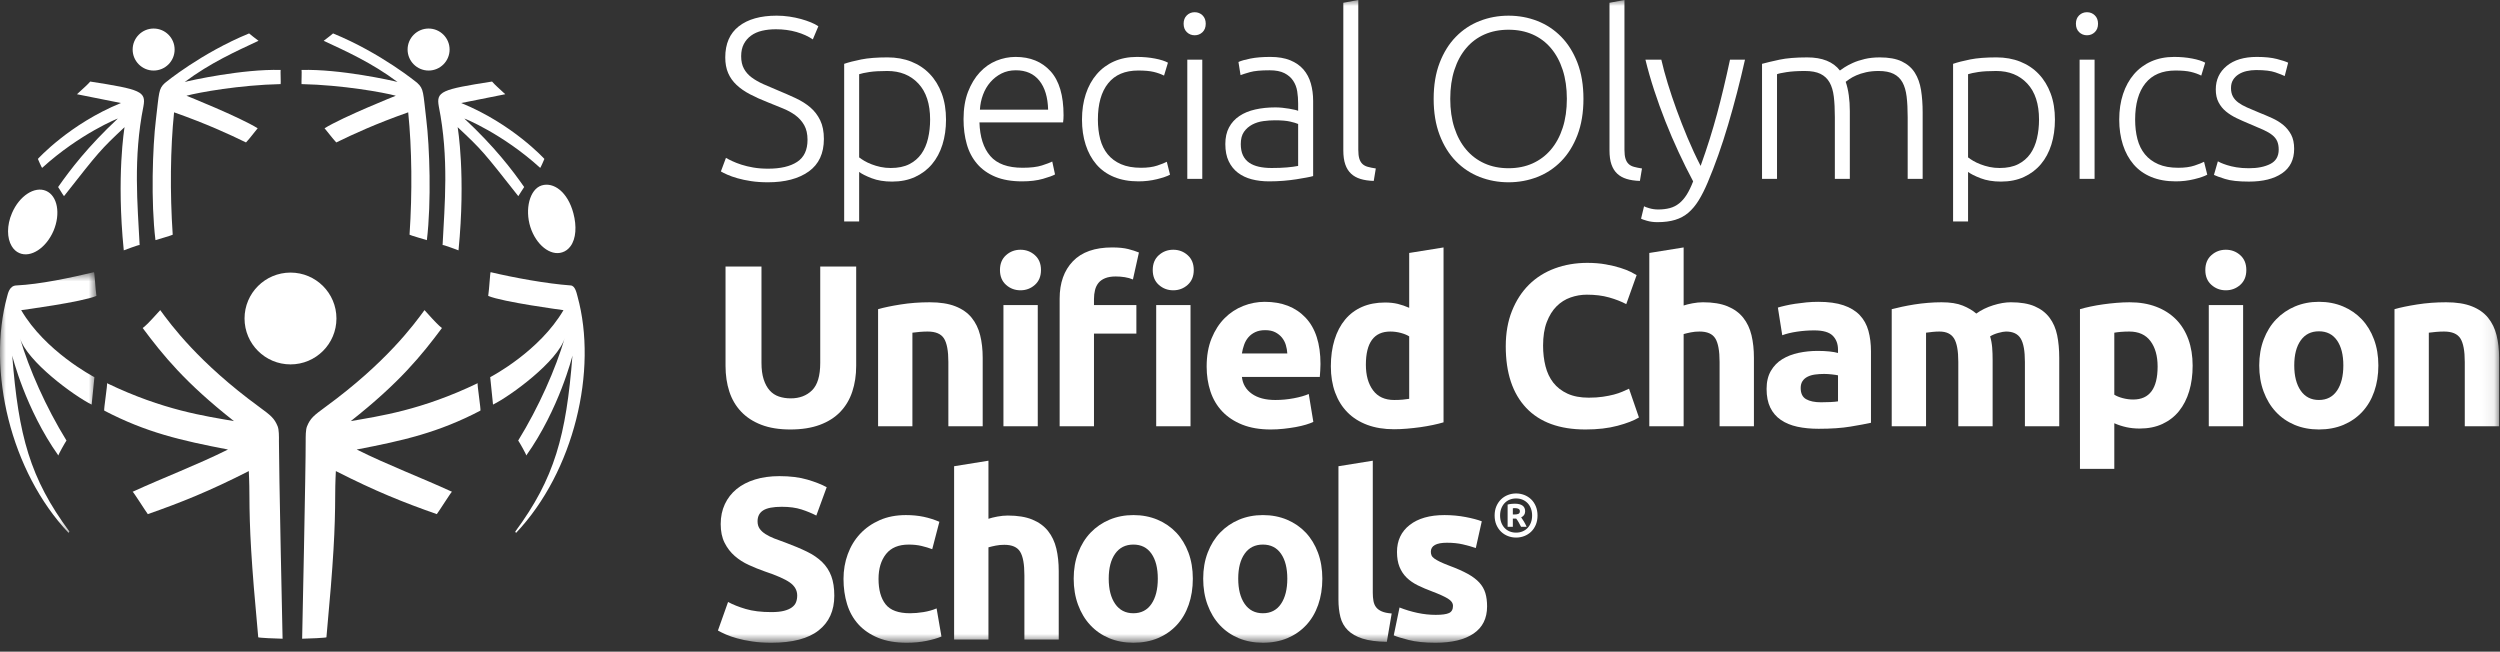 
<svg width="211px" height="55px" viewBox="0 0 211 55" version="1.1" xmlns="http://www.w3.org/2000/svg" xmlns:xlink="http://www.w3.org/1999/xlink">
    <rect x="0" y="0" width="211" height="55" fill="#333333" stroke="none"/>
    <defs>
        <polygon id="path-1" points="0 0.724 8.139 0.724 8.139 22.732 0 22.732"></polygon>
        <polygon id="path-3" points="0 54.248 210.924 54.248 210.924 -0 0 -0"></polygon>
    </defs>
    <g id="Symbols" stroke="none" stroke-width="1" fill="#ffffff" fill-rule="evenodd">
        <g id="Header---Static" transform="translate(-62, -17)">
            <g id="Group-68" transform="translate(62, 17)">
                <path d="M0.985,20.77 C1.148,21.041 1.362,21.247 1.636,21.361 C2.605,21.777 3.888,20.935 4.515,19.488 C5.132,18.034 4.854,16.526 3.888,16.109 C2.922,15.693 1.631,16.531 1.011,17.986 C0.562,19.023 0.584,20.1 0.985,20.77" id="Fill-1" fill="#FFFFFF"></path>
                <path d="M11.196,4.181 C11.196,3.204 11.991,2.409 12.965,2.409 C13.947,2.409 14.738,3.204 14.738,4.181 C14.738,5.16 13.947,5.954 12.965,5.954 C11.991,5.954 11.196,5.16 11.196,4.181" id="Fill-3" fill="#FFFFFF"></path>
                <path d="M13.121,20.267 C13.121,20.267 14.577,19.843 14.577,19.809 C14.337,16.245 14.378,12.536 14.692,9.48 C17.446,10.454 19.304,11.313 20.763,12.022 C21.118,11.644 21.418,11.216 21.747,10.825 C20.183,9.86 15.778,8.094 15.737,8.08 C16.761,7.801 20.228,7.173 23.686,7.098 C23.711,7.098 23.663,5.902 23.686,5.905 C20.491,5.809 16.031,6.798 15.589,6.919 C17.766,5.295 19.924,4.331 21.819,3.443 C21.671,3.35 21.024,2.82 21.024,2.82 C16.984,4.477 13.937,6.983 13.914,7.007 C13.375,7.509 13.435,7.787 13.159,10.096 C12.88,12.372 12.726,17.047 13.121,20.267" id="Fill-5" fill="#FFFFFF"></path>
                <path d="M3.198,13.412 C3.198,13.412 3.525,14.191 3.561,14.166 C6.719,11.29 9.997,9.965 9.943,10.008 C7.416,12.372 5.924,14.326 4.905,15.786 C5.078,16.028 5.215,16.308 5.402,16.555 C8.35,12.803 8.466,12.651 10.513,10.732 C10.506,10.781 9.816,14.824 10.446,21.13 C10.446,21.13 11.78,20.625 11.785,20.682 C11.614,17.28 11.231,13.334 12.104,8.981 C12.342,7.72 11.895,7.549 7.615,6.883 C7.332,7.209 7.139,7.352 6.495,7.953 L10.208,8.695 C5.863,10.467 3.198,13.412 3.198,13.412" id="Fill-7" fill="#FFFFFF"></path>
                <path d="M34.401,4.181 C34.401,3.204 35.199,2.409 36.174,2.409 C37.151,2.409 37.946,3.204 37.946,4.181 C37.946,5.16 37.151,5.954 36.174,5.954 C35.199,5.954 34.401,5.16 34.401,4.181" id="Fill-9" fill="#FFFFFF"></path>
                <path d="M36.028,20.267 C36.028,20.267 34.565,19.843 34.565,19.809 C34.805,16.245 34.764,12.536 34.452,9.48 C31.693,10.454 29.839,11.313 28.382,12.022 C28.026,11.644 27.728,11.216 27.392,10.825 C28.959,9.86 33.361,8.094 33.407,8.08 C32.383,7.801 28.911,7.173 25.45,7.098 C25.433,7.098 25.481,5.902 25.45,5.905 C28.656,5.809 33.116,6.798 33.55,6.919 C31.377,5.295 29.218,4.331 27.32,3.443 C27.468,3.35 28.11,2.82 28.11,2.82 C32.16,4.477 35.204,6.983 35.225,7.007 C35.773,7.509 35.707,7.787 35.98,10.096 C36.261,12.372 36.416,17.047 36.028,20.267" id="Fill-11" fill="#FFFFFF"></path>
                <path d="M45.946,13.412 C45.946,13.412 45.619,14.191 45.59,14.166 C42.427,11.29 39.15,9.965 39.193,10.008 C41.728,12.372 43.223,14.326 44.24,15.786 C44.064,16.028 43.92,16.308 43.745,16.555 C40.792,12.803 40.675,12.651 38.624,10.732 C38.634,10.781 39.321,14.824 38.698,21.13 C38.698,21.13 37.362,20.625 37.355,20.682 C37.525,17.28 37.905,13.334 37.035,8.981 C36.807,7.72 37.242,7.549 41.529,6.883 C41.815,7.209 42.005,7.352 42.644,7.953 L38.928,8.695 C43.273,10.467 45.946,13.412 45.946,13.412" id="Fill-13" fill="#FFFFFF"></path>
                <g id="Group-17" transform="translate(0, 22.248)">
                    <mask id="mask-2" fill="white">
                        <use xlink:href="#path-1"></use>
                    </mask>
                    <g id="Clip-16"></g>
                    <path d="M7.735,11.899 C6.262,11.174 2.261,8.253 1.677,6.266 C2.449,8.898 3.881,12.126 5.611,14.935 C5.517,15.055 4.9,16.151 4.928,16.199 C2.148,12.28 1.038,7.809 1.033,7.761 C1.559,14.526 2.533,18.128 5.858,22.615 C5.861,22.625 5.791,22.732 5.791,22.732 C0.884,17.544 -1.108,9.002 0.603,2.773 C0.671,2.528 0.791,1.867 1.375,1.844 C3.405,1.746 5.971,1.19 7.932,0.724 C7.983,0.709 8.049,2.127 8.139,2.726 C6.94,3.242 1.829,3.926 1.788,3.929 C3.818,7.399 7.822,9.502 7.968,9.585 L7.735,11.899 Z" id="Fill-15" fill="#FFFFFF" mask="url(#mask-2)"></path>
                </g>
                <path d="M41.611,34.147 C43.084,33.422 47.085,30.5 47.669,28.514 C46.895,31.145 45.467,34.373 43.735,37.182 C43.831,37.303 44.451,38.398 44.415,38.447 C47.195,34.528 48.307,30.056 48.315,30.009 C47.789,36.773 46.81,40.376 43.49,44.862 C43.482,44.873 43.552,44.98 43.552,44.98 C48.464,39.791 50.459,31.25 48.743,25.02 C48.673,24.776 48.557,24.114 48.166,24.091 C46.138,23.945 43.382,23.438 41.409,22.971 C41.368,22.956 41.296,24.375 41.205,24.974 C42.408,25.489 47.517,26.174 47.558,26.177 C45.527,29.646 41.524,31.75 41.373,31.832 L41.611,34.147 Z" id="Fill-18" fill="#FFFFFF"></path>
                <path d="M48.152,20.781 C47.969,21.031 47.731,21.212 47.445,21.299 C46.446,21.624 45.242,20.662 44.763,19.16 C44.285,17.656 44.706,15.972 45.71,15.653 C46.716,15.335 47.916,16.191 48.394,18.001 C48.685,19.093 48.618,20.148 48.152,20.781" id="Fill-20" fill="#FFFFFF"></path>
                <path d="M20.639,26.88 C20.639,24.738 22.381,23.006 24.52,23.006 C26.659,23.006 28.396,24.738 28.396,26.88 C28.396,29.023 26.659,30.755 24.52,30.755 C22.381,30.755 20.639,29.023 20.639,26.88" id="Fill-22" fill="#FFFFFF"></path>
                <path d="M25.501,53.908 C25.984,53.906 27.549,53.83 27.551,53.788 C28.156,47.259 28.283,44.7 28.291,41.768 C28.291,40.702 28.346,39.845 28.346,39.759 C31.737,41.484 34.036,42.396 36.867,43.393 C37.031,43.185 38.103,41.484 38.146,41.504 C35.471,40.277 32.731,39.249 30.105,37.939 C34.077,37.177 37.014,36.503 40.547,34.656 C40.605,34.622 40.256,32.379 40.315,32.342 C35.541,34.637 32.014,35.117 29.603,35.542 C33.733,32.288 35.591,29.975 37.3,27.686 C36.987,27.434 36.849,27.306 35.827,26.174 C34.94,27.39 32.593,30.606 27.469,34.345 C26.488,35.064 26.193,35.297 25.914,35.981 C25.794,36.262 25.799,36.842 25.799,37.259 C25.813,39.176 25.506,53.83 25.501,53.908" id="Fill-24" fill="#FFFFFF"></path>
                <path d="M23.85,53.908 C23.367,53.906 21.795,53.83 21.795,53.788 C21.187,47.259 21.062,44.7 21.05,41.768 C21.05,40.702 20.999,39.845 20.999,39.759 C17.612,41.484 15.307,42.396 12.476,43.393 C12.315,43.185 11.241,41.484 11.196,41.504 C13.872,40.277 16.617,39.249 19.243,37.939 C15.273,37.177 12.341,36.503 8.799,34.656 C8.737,34.622 9.095,32.379 9.03,32.342 C13.802,34.637 17.332,35.117 19.747,35.542 C15.61,32.288 13.754,29.975 12.043,27.686 C12.356,27.434 12.5,27.306 13.524,26.174 C14.411,27.39 16.76,30.606 21.879,34.345 C22.86,35.064 23.155,35.297 23.434,35.981 C23.549,36.262 23.549,36.842 23.542,37.259 C23.535,39.176 23.842,53.83 23.85,53.908" id="Fill-26" fill="#FFFFFF"></path>
                <path d="M66.7,36.248 C65.754,36.248 64.937,36.115 64.25,35.85 C63.562,35.584 62.996,35.214 62.549,34.74 C62.101,34.268 61.77,33.703 61.556,33.049 C61.343,32.394 61.235,31.671 61.235,30.88 L61.235,22.498 L64.269,22.498 L64.269,30.627 C64.269,31.172 64.331,31.636 64.454,32.018 C64.577,32.4 64.746,32.712 64.96,32.951 C65.174,33.191 65.432,33.363 65.738,33.467 C66.042,33.57 66.376,33.622 66.739,33.622 C67.478,33.622 68.078,33.395 68.538,32.941 C68.998,32.488 69.228,31.717 69.228,30.627 L69.228,22.498 L72.262,22.498 L72.262,30.88 C72.262,31.671 72.152,32.397 71.931,33.059 C71.712,33.72 71.374,34.287 70.921,34.76 C70.467,35.233 69.889,35.6 69.189,35.859 C68.49,36.118 67.66,36.248 66.7,36.248" id="Fill-28" fill="#FFFFFF"></path>
                <path d="M74.11,26.095 C74.602,25.952 75.238,25.82 76.015,25.697 C76.794,25.574 77.61,25.512 78.466,25.512 C79.335,25.512 80.057,25.625 80.634,25.852 C81.212,26.079 81.669,26.4 82.006,26.815 C82.342,27.23 82.583,27.723 82.725,28.293 C82.868,28.864 82.939,29.498 82.939,30.199 L82.939,35.975 L80.042,35.975 L80.042,30.549 C80.042,29.616 79.918,28.954 79.672,28.565 C79.425,28.176 78.965,27.982 78.291,27.982 C78.084,27.982 77.863,27.991 77.63,28.011 C77.396,28.031 77.189,28.053 77.007,28.079 L77.007,35.975 L74.11,35.975 L74.11,26.095 Z" id="Fill-30" fill="#FFFFFF"></path>
                <mask id="mask-4" fill="white">
                    <use xlink:href="#path-3"></use>
                </mask>
                <g id="Clip-33"></g>
                <path d="M84.69,35.976 L87.587,35.976 L87.587,25.747 L84.69,25.747 L84.69,35.976 Z M87.859,22.79 C87.859,23.321 87.687,23.739 87.343,24.044 C87,24.349 86.594,24.501 86.128,24.501 C85.662,24.501 85.255,24.349 84.913,24.044 C84.569,23.739 84.397,23.321 84.397,22.79 C84.397,22.258 84.569,21.84 84.913,21.535 C85.255,21.23 85.662,21.078 86.128,21.078 C86.594,21.078 87,21.23 87.343,21.535 C87.687,21.84 87.859,22.258 87.859,22.79 L87.859,22.79 Z" id="Fill-32" fill="#FFFFFF" mask="url(#mask-4)"></path>
                <path d="M97.583,35.976 L100.48,35.976 L100.48,25.747 L97.583,25.747 L97.583,35.976 Z M100.753,22.79 C100.753,23.321 100.581,23.739 100.237,24.044 C99.894,24.349 99.489,24.501 99.022,24.501 C98.555,24.501 98.15,24.349 97.806,24.044 C97.463,23.739 97.291,23.321 97.291,22.79 C97.291,22.258 97.463,21.84 97.806,21.535 C98.15,21.23 98.555,21.078 99.022,21.078 C99.489,21.078 99.894,21.23 100.237,21.535 C100.581,21.84 100.753,22.258 100.753,22.79 L100.753,22.79 Z M93.868,20.884 C94.413,20.884 94.863,20.93 95.219,21.019 C95.576,21.111 95.878,21.208 96.125,21.311 L95.619,23.587 C95.411,23.497 95.181,23.432 94.928,23.393 C94.675,23.353 94.42,23.334 94.16,23.334 C93.81,23.334 93.514,23.383 93.275,23.48 C93.035,23.577 92.847,23.711 92.711,23.879 C92.575,24.048 92.477,24.248 92.42,24.481 C92.361,24.715 92.332,24.968 92.332,25.24 L92.332,25.746 L95.91,25.746 L95.91,28.157 L92.332,28.157 L92.332,35.976 L89.434,35.976 L89.434,25.201 C89.434,23.879 89.806,22.829 90.552,22.051 C91.297,21.272 92.403,20.884 93.868,20.884 L93.868,20.884 Z" id="Fill-34" fill="#FFFFFF" mask="url(#mask-4)"></path>
                <path d="M108.649,29.83 C108.635,29.584 108.593,29.344 108.522,29.11 C108.451,28.877 108.34,28.67 108.192,28.488 C108.043,28.307 107.854,28.157 107.628,28.041 C107.401,27.924 107.119,27.866 106.782,27.866 C106.458,27.866 106.178,27.921 105.945,28.031 C105.711,28.142 105.517,28.287 105.362,28.469 C105.207,28.65 105.086,28.861 105.003,29.101 C104.918,29.341 104.856,29.584 104.817,29.83 L108.649,29.83 Z M101.841,30.938 C101.841,30.031 101.981,29.237 102.26,28.556 C102.539,27.875 102.905,27.309 103.359,26.854 C103.812,26.4 104.335,26.057 104.924,25.823 C105.514,25.59 106.121,25.474 106.743,25.474 C108.195,25.474 109.342,25.918 110.185,26.806 C111.028,27.694 111.449,29 111.449,30.725 C111.449,30.893 111.443,31.078 111.429,31.279 C111.417,31.48 111.404,31.658 111.391,31.813 L104.817,31.813 C104.882,32.41 105.161,32.884 105.654,33.233 C106.146,33.583 106.807,33.759 107.637,33.759 C108.169,33.759 108.691,33.71 109.203,33.612 C109.715,33.516 110.133,33.395 110.458,33.253 L110.846,35.606 C110.691,35.684 110.483,35.762 110.224,35.84 C109.964,35.917 109.676,35.985 109.359,36.044 C109.041,36.101 108.701,36.15 108.337,36.189 C107.974,36.228 107.611,36.248 107.249,36.248 C106.328,36.248 105.527,36.111 104.846,35.84 C104.166,35.567 103.602,35.194 103.155,34.721 C102.708,34.248 102.377,33.687 102.163,33.039 C101.949,32.391 101.841,31.69 101.841,30.938 L101.841,30.938 Z" id="Fill-35" fill="#FFFFFF" mask="url(#mask-4)"></path>
                <path d="M115.28,30.783 C115.28,31.678 115.481,32.397 115.884,32.941 C116.285,33.486 116.882,33.759 117.673,33.759 C117.931,33.759 118.172,33.749 118.392,33.729 C118.612,33.71 118.794,33.687 118.936,33.661 L118.936,28.39 C118.755,28.274 118.518,28.177 118.227,28.098 C117.935,28.021 117.64,27.982 117.342,27.982 C115.967,27.982 115.28,28.916 115.28,30.783 L115.28,30.783 Z M121.835,35.644 C121.575,35.722 121.277,35.798 120.94,35.868 C120.602,35.94 120.25,36.001 119.88,36.054 C119.51,36.105 119.134,36.147 118.752,36.179 C118.37,36.212 118.004,36.228 117.653,36.228 C116.81,36.228 116.058,36.105 115.397,35.859 C114.736,35.612 114.178,35.26 113.724,34.799 C113.27,34.339 112.924,33.781 112.684,33.126 C112.444,32.471 112.324,31.736 112.324,30.919 C112.324,30.09 112.428,29.341 112.635,28.673 C112.842,28.005 113.141,27.437 113.53,26.97 C113.919,26.504 114.395,26.147 114.96,25.901 C115.523,25.655 116.169,25.532 116.894,25.532 C117.297,25.532 117.656,25.571 117.974,25.648 C118.292,25.726 118.612,25.837 118.936,25.979 L118.936,21.35 L121.835,20.884 L121.835,35.644 Z" id="Fill-36" fill="#FFFFFF" mask="url(#mask-4)"></path>
                <path d="M133.815,36.248 C131.624,36.248 129.954,35.639 128.806,34.42 C127.659,33.201 127.086,31.471 127.086,29.227 C127.086,28.112 127.26,27.117 127.611,26.242 C127.961,25.366 128.44,24.628 129.049,24.024 C129.659,23.422 130.385,22.965 131.228,22.653 C132.071,22.343 132.985,22.186 133.97,22.186 C134.541,22.186 135.059,22.229 135.526,22.313 C135.993,22.397 136.401,22.495 136.752,22.605 C137.101,22.715 137.393,22.829 137.627,22.945 C137.86,23.062 138.028,23.153 138.132,23.218 L137.256,25.668 C136.841,25.448 136.359,25.26 135.808,25.104 C135.256,24.948 134.631,24.871 133.931,24.871 C133.464,24.871 133.007,24.948 132.56,25.104 C132.113,25.26 131.717,25.51 131.374,25.852 C131.03,26.196 130.754,26.641 130.547,27.185 C130.339,27.729 130.236,28.391 130.236,29.169 C130.236,29.791 130.304,30.371 130.44,30.909 C130.577,31.447 130.796,31.911 131.101,32.3 C131.406,32.688 131.804,32.997 132.297,33.224 C132.791,33.45 133.386,33.564 134.086,33.564 C134.528,33.564 134.923,33.538 135.273,33.486 C135.624,33.435 135.934,33.373 136.207,33.302 C136.479,33.23 136.718,33.149 136.926,33.059 C137.133,32.968 137.322,32.884 137.49,32.806 L138.327,35.236 C137.899,35.496 137.295,35.729 136.518,35.936 C135.74,36.144 134.838,36.248 133.815,36.248" id="Fill-37" fill="#FFFFFF" mask="url(#mask-4)"></path>
                <path d="M139.201,35.975 L139.201,21.35 L142.099,20.883 L142.099,25.785 C142.294,25.719 142.543,25.658 142.847,25.599 C143.152,25.541 143.447,25.512 143.732,25.512 C144.562,25.512 145.253,25.625 145.804,25.852 C146.355,26.079 146.796,26.4 147.127,26.815 C147.457,27.23 147.69,27.723 147.827,28.293 C147.963,28.864 148.031,29.498 148.031,30.199 L148.031,35.975 L145.133,35.975 L145.133,30.549 C145.133,29.616 145.013,28.954 144.773,28.565 C144.533,28.176 144.089,27.982 143.441,27.982 C143.181,27.982 142.938,28.004 142.712,28.05 C142.484,28.095 142.28,28.144 142.099,28.196 L142.099,35.975 L139.201,35.975 Z" id="Fill-38" fill="#FFFFFF" mask="url(#mask-4)"></path>
                <path d="M153.69,33.953 C153.975,33.953 154.247,33.946 154.506,33.933 C154.766,33.921 154.973,33.901 155.128,33.875 L155.128,31.678 C155.012,31.651 154.837,31.626 154.604,31.599 C154.371,31.574 154.157,31.56 153.961,31.56 C153.69,31.56 153.433,31.577 153.194,31.609 C152.954,31.641 152.743,31.704 152.562,31.794 C152.38,31.885 152.238,32.008 152.133,32.164 C152.03,32.319 151.978,32.514 151.978,32.747 C151.978,33.201 152.13,33.516 152.435,33.69 C152.74,33.865 153.158,33.953 153.69,33.953 M153.457,25.474 C154.312,25.474 155.025,25.571 155.595,25.765 C156.166,25.96 156.623,26.239 156.966,26.601 C157.31,26.965 157.553,27.405 157.696,27.924 C157.838,28.442 157.91,29.019 157.91,29.655 L157.91,35.683 C157.495,35.774 156.919,35.882 156.179,36.005 C155.44,36.128 154.545,36.189 153.496,36.189 C152.834,36.189 152.234,36.131 151.696,36.015 C151.158,35.897 150.695,35.707 150.305,35.44 C149.917,35.175 149.619,34.828 149.411,34.4 C149.204,33.973 149.1,33.447 149.1,32.825 C149.1,32.228 149.219,31.723 149.46,31.307 C149.7,30.893 150.02,30.562 150.422,30.316 C150.824,30.07 151.285,29.891 151.803,29.781 C152.322,29.671 152.86,29.616 153.418,29.616 C153.794,29.616 154.127,29.633 154.419,29.665 C154.711,29.697 154.947,29.739 155.128,29.791 L155.128,29.518 C155.128,29.026 154.98,28.631 154.681,28.332 C154.383,28.034 153.865,27.885 153.126,27.885 C152.632,27.885 152.147,27.921 151.668,27.992 C151.187,28.063 150.772,28.164 150.422,28.294 L150.053,25.96 C150.221,25.908 150.432,25.852 150.685,25.795 C150.938,25.736 151.213,25.684 151.511,25.639 C151.809,25.594 152.125,25.555 152.455,25.522 C152.786,25.49 153.119,25.474 153.457,25.474" id="Fill-39" fill="#FFFFFF" mask="url(#mask-4)"></path>
                <path d="M165.281,30.549 C165.281,29.615 165.161,28.954 164.922,28.565 C164.681,28.176 164.27,27.982 163.686,27.982 C163.505,27.982 163.317,27.991 163.123,28.011 C162.927,28.03 162.74,28.053 162.558,28.079 L162.558,35.975 L159.661,35.975 L159.661,26.095 C159.907,26.03 160.195,25.962 160.526,25.891 C160.857,25.82 161.207,25.755 161.576,25.696 C161.946,25.638 162.325,25.593 162.714,25.561 C163.103,25.528 163.485,25.512 163.861,25.512 C164.6,25.512 165.2,25.606 165.661,25.794 C166.121,25.982 166.5,26.205 166.799,26.465 C167.213,26.166 167.689,25.933 168.227,25.765 C168.765,25.596 169.261,25.512 169.716,25.512 C170.532,25.512 171.203,25.625 171.728,25.852 C172.254,26.079 172.672,26.4 172.982,26.815 C173.294,27.23 173.508,27.723 173.625,28.293 C173.741,28.863 173.8,29.498 173.8,30.198 L173.8,35.975 L170.902,35.975 L170.902,30.549 C170.902,29.615 170.782,28.954 170.542,28.565 C170.302,28.176 169.89,27.982 169.307,27.982 C169.151,27.982 168.934,28.021 168.655,28.098 C168.377,28.176 168.146,28.274 167.965,28.39 C168.055,28.689 168.114,29.003 168.14,29.333 C168.166,29.664 168.178,30.018 168.178,30.393 L168.178,35.975 L165.281,35.975 L165.281,30.549 Z" id="Fill-40" fill="#FFFFFF" mask="url(#mask-4)"></path>
                <path d="M182.103,30.938 C182.103,30.043 181.902,29.328 181.5,28.789 C181.098,28.251 180.501,27.982 179.711,27.982 C179.452,27.982 179.211,27.992 178.992,28.011 C178.771,28.031 178.589,28.053 178.447,28.08 L178.447,33.311 C178.628,33.427 178.865,33.525 179.157,33.602 C179.449,33.68 179.744,33.719 180.041,33.719 C181.416,33.719 182.103,32.792 182.103,30.938 M185.059,30.86 C185.059,31.651 184.962,32.371 184.767,33.019 C184.573,33.667 184.288,34.225 183.912,34.692 C183.536,35.159 183.069,35.521 182.511,35.781 C181.954,36.04 181.312,36.169 180.586,36.169 C180.184,36.169 179.808,36.13 179.458,36.053 C179.108,35.975 178.771,35.865 178.447,35.722 L178.447,39.573 L175.549,39.573 L175.549,26.095 C175.808,26.018 176.106,25.943 176.444,25.872 C176.781,25.8 177.134,25.739 177.503,25.687 C177.874,25.635 178.249,25.593 178.631,25.561 C179.014,25.529 179.38,25.512 179.73,25.512 C180.573,25.512 181.326,25.638 181.987,25.891 C182.648,26.144 183.205,26.501 183.659,26.96 C184.113,27.421 184.459,27.982 184.7,28.643 C184.939,29.304 185.059,30.043 185.059,30.86" id="Fill-41" fill="#FFFFFF" mask="url(#mask-4)"></path>
                <path d="M186.421,35.976 L189.319,35.976 L189.319,25.747 L186.421,25.747 L186.421,35.976 Z M189.59,22.79 C189.59,23.321 189.419,23.739 189.076,24.044 C188.732,24.349 188.327,24.501 187.86,24.501 C187.393,24.501 186.988,24.349 186.644,24.044 C186.3,23.739 186.129,23.321 186.129,22.79 C186.129,22.258 186.3,21.84 186.644,21.535 C186.988,21.23 187.393,21.078 187.86,21.078 C188.327,21.078 188.732,21.23 189.076,21.535 C189.419,21.84 189.59,22.258 189.59,22.79 L189.59,22.79 Z" id="Fill-42" fill="#FFFFFF" mask="url(#mask-4)"></path>
                <path d="M197.778,30.84 C197.778,29.945 197.6,29.242 197.244,28.731 C196.886,28.218 196.378,27.962 195.716,27.962 C195.055,27.962 194.544,28.218 194.18,28.731 C193.817,29.242 193.635,29.945 193.635,30.84 C193.635,31.736 193.817,32.444 194.18,32.97 C194.544,33.495 195.055,33.758 195.716,33.758 C196.378,33.758 196.886,33.495 197.244,32.97 C197.6,32.444 197.778,31.736 197.778,30.84 M200.734,30.84 C200.734,31.645 200.618,32.38 200.384,33.048 C200.151,33.716 199.814,34.286 199.373,34.759 C198.932,35.233 198.404,35.599 197.788,35.859 C197.173,36.117 196.482,36.247 195.716,36.247 C194.965,36.247 194.281,36.117 193.665,35.859 C193.049,35.599 192.52,35.233 192.08,34.759 C191.639,34.286 191.296,33.716 191.049,33.048 C190.802,32.38 190.679,31.645 190.679,30.84 C190.679,30.036 190.806,29.304 191.059,28.643 C191.312,27.982 191.662,27.417 192.109,26.951 C192.556,26.485 193.088,26.121 193.704,25.861 C194.32,25.603 194.991,25.473 195.716,25.473 C196.456,25.473 197.133,25.603 197.749,25.861 C198.365,26.121 198.893,26.485 199.335,26.951 C199.775,27.417 200.119,27.982 200.365,28.643 C200.611,29.304 200.734,30.036 200.734,30.84" id="Fill-43" fill="#FFFFFF" mask="url(#mask-4)"></path>
                <path d="M202.095,26.095 C202.587,25.952 203.223,25.82 204,25.697 C204.779,25.574 205.595,25.512 206.451,25.512 C207.32,25.512 208.042,25.625 208.619,25.852 C209.197,26.079 209.654,26.4 209.991,26.815 C210.327,27.23 210.568,27.723 210.71,28.293 C210.853,28.864 210.924,29.498 210.924,30.199 L210.924,35.975 L208.027,35.975 L208.027,30.549 C208.027,29.616 207.903,28.954 207.657,28.565 C207.41,28.176 206.95,27.982 206.276,27.982 C206.069,27.982 205.848,27.991 205.615,28.011 C205.381,28.031 205.174,28.053 204.992,28.079 L204.992,35.975 L202.095,35.975 L202.095,26.095 Z" id="Fill-44" fill="#FFFFFF" mask="url(#mask-4)"></path>
                <path d="M65.105,51.661 C65.533,51.661 65.886,51.626 66.166,51.555 C66.444,51.483 66.667,51.386 66.836,51.263 C67.004,51.14 67.122,50.993 67.186,50.825 C67.251,50.656 67.284,50.469 67.284,50.261 C67.284,49.82 67.076,49.454 66.662,49.162 C66.246,48.87 65.533,48.557 64.522,48.219 C64.081,48.063 63.64,47.886 63.2,47.684 C62.758,47.483 62.363,47.23 62.013,46.926 C61.663,46.621 61.377,46.252 61.158,45.817 C60.937,45.383 60.827,44.854 60.827,44.232 C60.827,43.609 60.944,43.049 61.177,42.55 C61.411,42.051 61.741,41.626 62.168,41.276 C62.596,40.926 63.115,40.657 63.724,40.469 C64.334,40.281 65.021,40.186 65.786,40.186 C66.694,40.186 67.478,40.284 68.139,40.478 C68.8,40.673 69.345,40.887 69.773,41.12 L68.898,43.513 C68.522,43.318 68.103,43.146 67.643,42.997 C67.183,42.848 66.628,42.773 65.981,42.773 C65.254,42.773 64.733,42.874 64.415,43.075 C64.097,43.276 63.938,43.584 63.938,43.999 C63.938,44.245 63.997,44.453 64.114,44.621 C64.23,44.79 64.395,44.942 64.61,45.078 C64.824,45.214 65.07,45.338 65.348,45.447 C65.627,45.557 65.935,45.671 66.272,45.788 C66.972,46.048 67.582,46.304 68.1,46.556 C68.619,46.808 69.05,47.104 69.394,47.441 C69.737,47.778 69.994,48.174 70.162,48.627 C70.331,49.081 70.415,49.632 70.415,50.28 C70.415,51.538 69.974,52.514 69.092,53.207 C68.21,53.901 66.881,54.248 65.105,54.248 C64.509,54.248 63.97,54.212 63.491,54.14 C63.011,54.069 62.586,53.982 62.217,53.878 C61.848,53.774 61.53,53.664 61.264,53.548 C60.999,53.431 60.775,53.321 60.593,53.217 L61.449,50.806 C61.851,51.026 62.347,51.224 62.937,51.398 C63.527,51.574 64.25,51.661 65.105,51.661" id="Fill-45" fill="#FFFFFF" mask="url(#mask-4)"></path>
                <path d="M71.192,48.86 C71.192,48.122 71.312,47.424 71.552,46.77 C71.792,46.115 72.138,45.545 72.592,45.058 C73.046,44.572 73.597,44.186 74.246,43.901 C74.894,43.616 75.633,43.473 76.463,43.473 C77.007,43.473 77.506,43.522 77.961,43.619 C78.414,43.716 78.855,43.856 79.283,44.038 L78.68,46.351 C78.408,46.248 78.109,46.157 77.786,46.08 C77.462,46.002 77.098,45.963 76.696,45.963 C75.84,45.963 75.202,46.228 74.781,46.76 C74.359,47.292 74.148,47.992 74.148,48.86 C74.148,49.781 74.346,50.494 74.742,51 C75.137,51.506 75.828,51.758 76.813,51.758 C77.163,51.758 77.539,51.726 77.941,51.661 C78.342,51.596 78.713,51.493 79.049,51.349 L79.458,53.722 C79.121,53.865 78.7,53.988 78.194,54.091 C77.688,54.196 77.13,54.248 76.521,54.248 C75.588,54.248 74.784,54.108 74.11,53.83 C73.435,53.55 72.881,53.172 72.447,52.692 C72.012,52.213 71.695,51.645 71.494,50.99 C71.293,50.336 71.192,49.626 71.192,48.86" id="Fill-46" fill="#FFFFFF" mask="url(#mask-4)"></path>
                <path d="M80.527,53.975 L80.527,39.35 L83.425,38.883 L83.425,43.785 C83.62,43.719 83.869,43.658 84.173,43.599 C84.478,43.541 84.773,43.512 85.058,43.512 C85.888,43.512 86.579,43.625 87.13,43.852 C87.681,44.079 88.122,44.4 88.453,44.815 C88.783,45.23 89.016,45.723 89.153,46.293 C89.289,46.864 89.357,47.498 89.357,48.199 L89.357,53.975 L86.459,53.975 L86.459,48.549 C86.459,47.616 86.339,46.954 86.099,46.565 C85.859,46.176 85.415,45.982 84.767,45.982 C84.507,45.982 84.264,46.004 84.038,46.05 C83.81,46.095 83.606,46.144 83.425,46.196 L83.425,53.975 L80.527,53.975 Z" id="Fill-47" fill="#FFFFFF" mask="url(#mask-4)"></path>
                <path d="M97.719,48.84 C97.719,47.945 97.54,47.242 97.184,46.731 C96.827,46.218 96.319,45.962 95.657,45.962 C94.996,45.962 94.484,46.218 94.121,46.731 C93.758,47.242 93.576,47.945 93.576,48.84 C93.576,49.736 93.758,50.444 94.121,50.97 C94.484,51.495 94.996,51.758 95.657,51.758 C96.319,51.758 96.827,51.495 97.184,50.97 C97.54,50.444 97.719,49.736 97.719,48.84 M100.675,48.84 C100.675,49.645 100.558,50.38 100.324,51.048 C100.091,51.716 99.754,52.286 99.314,52.759 C98.872,53.233 98.344,53.599 97.729,53.859 C97.113,54.117 96.422,54.247 95.657,54.247 C94.906,54.247 94.221,54.117 93.606,53.859 C92.99,53.599 92.461,53.233 92.021,52.759 C91.579,52.286 91.236,51.716 90.99,51.048 C90.743,50.38 90.62,49.645 90.62,48.84 C90.62,48.036 90.746,47.304 90.999,46.643 C91.252,45.982 91.603,45.417 92.05,44.951 C92.497,44.485 93.029,44.121 93.645,43.861 C94.26,43.603 94.931,43.473 95.657,43.473 C96.397,43.473 97.073,43.603 97.69,43.861 C98.305,44.121 98.834,44.485 99.275,44.951 C99.715,45.417 100.059,45.982 100.306,46.643 C100.552,47.304 100.675,48.036 100.675,48.84" id="Fill-48" fill="#FFFFFF" mask="url(#mask-4)"></path>
                <path d="M108.649,48.84 C108.649,47.945 108.47,47.242 108.114,46.731 C107.757,46.218 107.249,45.962 106.587,45.962 C105.926,45.962 105.414,46.218 105.051,46.731 C104.688,47.242 104.506,47.945 104.506,48.84 C104.506,49.736 104.688,50.444 105.051,50.97 C105.414,51.495 105.926,51.758 106.587,51.758 C107.249,51.758 107.757,51.495 108.114,50.97 C108.47,50.444 108.649,49.736 108.649,48.84 M111.605,48.84 C111.605,49.645 111.488,50.38 111.254,51.048 C111.021,51.716 110.684,52.286 110.244,52.759 C109.802,53.233 109.274,53.599 108.659,53.859 C108.043,54.117 107.352,54.247 106.587,54.247 C105.836,54.247 105.151,54.117 104.536,53.859 C103.92,53.599 103.391,53.233 102.951,52.759 C102.509,52.286 102.166,51.716 101.92,51.048 C101.673,50.38 101.55,49.645 101.55,48.84 C101.55,48.036 101.676,47.304 101.929,46.643 C102.182,45.982 102.533,45.417 102.98,44.951 C103.427,44.485 103.959,44.121 104.575,43.861 C105.19,43.603 105.861,43.473 106.587,43.473 C107.327,43.473 108.003,43.603 108.62,43.861 C109.235,44.121 109.764,44.485 110.205,44.951 C110.645,45.417 110.989,45.982 111.236,46.643 C111.482,47.304 111.605,48.036 111.605,48.84" id="Fill-49" fill="#FFFFFF" mask="url(#mask-4)"></path>
                <path d="M117.049,54.169 C116.206,54.157 115.523,54.066 114.997,53.898 C114.473,53.73 114.058,53.492 113.753,53.188 C113.448,52.883 113.24,52.514 113.131,52.078 C113.021,51.645 112.965,51.154 112.965,50.611 L112.965,39.35 L115.863,38.883 L115.863,50.026 C115.863,50.286 115.883,50.52 115.921,50.727 C115.96,50.935 116.034,51.109 116.145,51.252 C116.255,51.395 116.414,51.513 116.621,51.602 C116.828,51.693 117.108,51.752 117.458,51.778 L117.049,54.169 Z" id="Fill-50" fill="#FFFFFF" mask="url(#mask-4)"></path>
                <path d="M121.172,51.894 C121.704,51.894 122.081,51.842 122.3,51.739 C122.522,51.635 122.632,51.434 122.632,51.135 C122.632,50.902 122.489,50.698 122.204,50.523 C121.918,50.348 121.484,50.151 120.901,49.93 C120.447,49.761 120.034,49.586 119.665,49.405 C119.296,49.223 118.983,49.006 118.722,48.753 C118.463,48.5 118.263,48.199 118.12,47.849 C117.978,47.498 117.906,47.078 117.906,46.584 C117.906,45.625 118.263,44.867 118.975,44.309 C119.689,43.752 120.668,43.473 121.912,43.473 C122.534,43.473 123.13,43.529 123.701,43.638 C124.272,43.748 124.725,43.869 125.062,43.998 L124.558,46.254 C124.219,46.137 123.853,46.034 123.457,45.943 C123.062,45.852 122.618,45.807 122.126,45.807 C121.219,45.807 120.764,46.06 120.764,46.565 C120.764,46.682 120.784,46.786 120.823,46.876 C120.862,46.967 120.939,47.055 121.056,47.139 C121.172,47.223 121.332,47.315 121.532,47.413 C121.734,47.51 121.99,47.619 122.3,47.736 C122.936,47.971 123.462,48.204 123.876,48.432 C124.29,48.661 124.618,48.908 124.859,49.173 C125.099,49.438 125.267,49.733 125.364,50.056 C125.462,50.379 125.51,50.754 125.51,51.181 C125.51,52.191 125.13,52.954 124.371,53.471 C123.614,53.989 122.54,54.248 121.153,54.248 C120.246,54.248 119.49,54.169 118.888,54.014 C118.284,53.859 117.867,53.729 117.633,53.625 L118.12,51.272 C118.612,51.466 119.118,51.619 119.636,51.729 C120.154,51.839 120.668,51.894 121.172,51.894" id="Fill-51" fill="#FFFFFF" mask="url(#mask-4)"></path>
                <path d="M64.829,14.237 C65.88,14.237 66.696,14.046 67.28,13.662 C67.864,13.279 68.155,12.658 68.155,11.8 C68.155,11.307 68.061,10.894 67.874,10.563 C67.685,10.231 67.436,9.952 67.125,9.724 C66.813,9.497 66.457,9.302 66.056,9.142 C65.653,8.981 65.231,8.81 64.791,8.629 C64.233,8.41 63.733,8.185 63.293,7.953 C62.852,7.721 62.475,7.459 62.165,7.167 C61.854,6.875 61.617,6.542 61.455,6.165 C61.293,5.789 61.212,5.348 61.212,4.843 C61.212,3.689 61.595,2.814 62.359,2.217 C63.124,1.621 64.188,1.322 65.55,1.322 C65.912,1.322 66.268,1.348 66.619,1.4 C66.97,1.452 67.296,1.52 67.601,1.604 C67.905,1.689 68.184,1.783 68.437,1.886 C68.69,1.99 68.901,2.1 69.069,2.217 L68.602,3.326 C68.226,3.067 67.769,2.859 67.231,2.703 C66.693,2.548 66.113,2.47 65.491,2.47 C65.063,2.47 64.671,2.512 64.314,2.596 C63.958,2.681 63.649,2.817 63.391,3.005 C63.131,3.193 62.927,3.43 62.778,3.715 C62.628,4 62.554,4.344 62.554,4.746 C62.554,5.161 62.632,5.511 62.788,5.796 C62.942,6.081 63.16,6.328 63.438,6.535 C63.718,6.742 64.045,6.931 64.421,7.099 C64.798,7.268 65.206,7.443 65.646,7.624 C66.179,7.845 66.681,8.065 67.153,8.285 C67.627,8.506 68.039,8.765 68.39,9.064 C68.739,9.362 69.018,9.725 69.225,10.153 C69.433,10.581 69.536,11.106 69.536,11.728 C69.536,12.947 69.112,13.861 68.263,14.47 C67.413,15.08 66.263,15.385 64.809,15.385 C64.292,15.385 63.818,15.352 63.391,15.287 C62.962,15.222 62.58,15.142 62.243,15.044 C61.905,14.947 61.62,14.847 61.388,14.743 C61.153,14.639 60.972,14.549 60.843,14.47 L61.27,13.323 C61.399,13.401 61.575,13.492 61.796,13.595 C62.016,13.699 62.274,13.8 62.573,13.897 C62.872,13.994 63.208,14.075 63.585,14.14 C63.961,14.205 64.376,14.237 64.829,14.237" id="Fill-52" fill="#FFFFFF" mask="url(#mask-4)"></path>
                <path d="M72.512,13.284 C72.629,13.375 72.775,13.472 72.949,13.576 C73.125,13.68 73.328,13.777 73.563,13.867 C73.795,13.959 74.049,14.033 74.321,14.092 C74.593,14.15 74.878,14.179 75.176,14.179 C75.799,14.179 76.321,14.072 76.742,13.858 C77.163,13.644 77.504,13.352 77.764,12.983 C78.023,12.613 78.211,12.179 78.327,11.68 C78.444,11.18 78.502,10.652 78.502,10.095 C78.502,8.772 78.172,7.758 77.51,7.051 C76.85,6.344 75.974,5.991 74.885,5.991 C74.262,5.991 73.76,6.02 73.377,6.078 C72.994,6.137 72.706,6.198 72.512,6.263 L72.512,13.284 Z M72.512,18.691 L71.248,18.691 L71.248,5.388 C71.623,5.258 72.104,5.135 72.687,5.018 C73.27,4.901 74.01,4.843 74.905,4.843 C75.643,4.843 76.315,4.963 76.917,5.203 C77.52,5.443 78.039,5.789 78.473,6.243 C78.908,6.698 79.244,7.248 79.485,7.897 C79.725,8.545 79.844,9.278 79.844,10.095 C79.844,10.86 79.744,11.563 79.543,12.205 C79.342,12.847 79.047,13.398 78.658,13.858 C78.27,14.319 77.793,14.678 77.229,14.937 C76.664,15.197 76.02,15.326 75.293,15.326 C74.632,15.326 74.059,15.232 73.573,15.044 C73.086,14.857 72.733,14.678 72.512,14.51 L72.512,18.691 Z" id="Fill-53" fill="#FFFFFF" mask="url(#mask-4)"></path>
                <path d="M88.462,9.258 C88.434,8.208 88.189,7.391 87.722,6.807 C87.254,6.224 86.594,5.932 85.737,5.932 C85.284,5.932 84.879,6.023 84.522,6.204 C84.165,6.386 83.855,6.629 83.588,6.934 C83.323,7.238 83.115,7.592 82.966,7.994 C82.817,8.396 82.73,8.817 82.704,9.258 L88.462,9.258 Z M81.323,10.055 C81.323,9.174 81.45,8.405 81.701,7.751 C81.954,7.096 82.285,6.548 82.694,6.107 C83.103,5.666 83.569,5.339 84.094,5.125 C84.62,4.911 85.16,4.804 85.719,4.804 C86.95,4.804 87.933,5.206 88.665,6.01 C89.397,6.814 89.764,8.052 89.764,9.725 C89.764,9.829 89.76,9.932 89.754,10.036 C89.748,10.14 89.737,10.237 89.725,10.328 L82.665,10.328 C82.704,11.56 83.008,12.506 83.579,13.167 C84.15,13.829 85.058,14.159 86.302,14.159 C86.989,14.159 87.534,14.094 87.936,13.965 C88.338,13.836 88.629,13.725 88.811,13.634 L89.044,14.723 C88.862,14.827 88.522,14.95 88.025,15.093 C87.525,15.236 86.938,15.307 86.263,15.307 C85.382,15.307 84.629,15.177 84.007,14.918 C83.385,14.659 82.871,14.296 82.471,13.829 C82.069,13.362 81.775,12.808 81.596,12.166 C81.412,11.524 81.323,10.82 81.323,10.055 L81.323,10.055 Z" id="Fill-54" fill="#FFFFFF" mask="url(#mask-4)"></path>
                <path d="M96.085,15.307 C95.308,15.307 94.62,15.183 94.024,14.937 C93.427,14.691 92.931,14.338 92.536,13.877 C92.14,13.417 91.839,12.866 91.632,12.224 C91.424,11.582 91.32,10.872 91.32,10.095 C91.32,9.304 91.427,8.584 91.642,7.935 C91.855,7.287 92.163,6.73 92.565,6.263 C92.967,5.796 93.453,5.436 94.024,5.183 C94.595,4.931 95.235,4.804 95.949,4.804 C96.494,4.804 97.003,4.849 97.476,4.94 C97.949,5.031 98.315,5.148 98.575,5.29 L98.245,6.38 C97.985,6.25 97.693,6.146 97.369,6.068 C97.045,5.991 96.61,5.952 96.065,5.952 C94.95,5.952 94.105,6.311 93.528,7.031 C92.95,7.751 92.662,8.772 92.662,10.095 C92.662,10.691 92.728,11.239 92.856,11.738 C92.986,12.237 93.197,12.665 93.489,13.022 C93.78,13.378 94.157,13.657 94.617,13.858 C95.077,14.059 95.638,14.16 96.3,14.16 C96.845,14.16 97.302,14.098 97.671,13.975 C98.04,13.851 98.31,13.745 98.478,13.654 L98.75,14.743 C98.517,14.873 98.15,14.999 97.651,15.122 C97.151,15.245 96.63,15.307 96.085,15.307" id="Fill-55" fill="#FFFFFF" mask="url(#mask-4)"></path>
                <path d="M100.208,15.094 L101.473,15.094 L101.473,5.038 L100.208,5.038 L100.208,15.094 Z M101.764,2.004 C101.764,2.302 101.673,2.539 101.493,2.714 C101.311,2.889 101.09,2.977 100.831,2.977 C100.571,2.977 100.351,2.889 100.17,2.714 C99.988,2.539 99.897,2.302 99.897,2.004 C99.897,1.706 99.988,1.469 100.17,1.294 C100.351,1.119 100.571,1.031 100.831,1.031 C101.09,1.031 101.311,1.119 101.493,1.294 C101.673,1.469 101.764,1.706 101.764,2.004 L101.764,2.004 Z" id="Fill-56" fill="#FFFFFF" mask="url(#mask-4)"></path>
                <path d="M107.327,14.179 C107.819,14.179 108.251,14.163 108.621,14.13 C108.99,14.098 109.305,14.056 109.563,14.004 L109.563,10.464 C109.421,10.399 109.194,10.331 108.884,10.26 C108.572,10.189 108.144,10.153 107.599,10.153 C107.288,10.153 106.964,10.176 106.628,10.221 C106.29,10.266 105.978,10.364 105.694,10.512 C105.408,10.662 105.175,10.866 104.993,11.125 C104.811,11.385 104.722,11.728 104.722,12.156 C104.722,12.533 104.782,12.85 104.905,13.109 C105.028,13.369 105.204,13.576 105.431,13.732 C105.657,13.887 105.931,14.001 106.248,14.072 C106.565,14.143 106.925,14.179 107.327,14.179 M107.211,4.804 C107.872,4.804 108.432,4.898 108.893,5.086 C109.352,5.274 109.725,5.533 110.012,5.864 C110.296,6.195 110.505,6.587 110.634,7.041 C110.763,7.495 110.829,7.988 110.829,8.519 L110.829,14.86 C110.698,14.899 110.511,14.941 110.265,14.986 C110.018,15.032 109.732,15.08 109.409,15.132 C109.085,15.183 108.724,15.226 108.329,15.259 C107.933,15.291 107.528,15.307 107.113,15.307 C106.581,15.307 106.093,15.249 105.645,15.132 C105.198,15.015 104.808,14.83 104.477,14.577 C104.147,14.325 103.888,14.001 103.7,13.605 C103.512,13.21 103.418,12.727 103.418,12.156 C103.418,11.612 103.521,11.145 103.729,10.756 C103.936,10.366 104.227,10.046 104.604,9.793 C104.98,9.54 105.428,9.355 105.946,9.239 C106.465,9.122 107.028,9.064 107.639,9.064 C107.819,9.064 108.011,9.074 108.212,9.093 C108.413,9.112 108.608,9.138 108.796,9.171 C108.983,9.203 109.145,9.236 109.282,9.268 C109.419,9.3 109.513,9.329 109.563,9.355 L109.563,8.733 C109.563,8.383 109.538,8.042 109.486,7.712 C109.434,7.381 109.321,7.083 109.145,6.817 C108.972,6.552 108.724,6.338 108.407,6.175 C108.089,6.013 107.671,5.932 107.152,5.932 C106.413,5.932 105.862,5.984 105.499,6.088 C105.136,6.192 104.87,6.276 104.702,6.341 L104.526,5.232 C104.747,5.128 105.087,5.031 105.548,4.94 C106.008,4.849 106.561,4.804 107.211,4.804" id="Fill-57" fill="#FFFFFF" mask="url(#mask-4)"></path>
                <path d="M115.944,15.269 C115.516,15.256 115.143,15.201 114.825,15.103 C114.507,15.006 114.241,14.857 114.028,14.656 C113.813,14.455 113.651,14.196 113.542,13.878 C113.431,13.561 113.376,13.162 113.376,12.682 L113.376,0.234 L114.64,-0 L114.64,12.643 C114.64,12.954 114.67,13.204 114.727,13.392 C114.786,13.58 114.874,13.729 114.991,13.839 C115.107,13.95 115.259,14.031 115.448,14.082 C115.635,14.134 115.859,14.18 116.118,14.218 L115.944,15.269 Z" id="Fill-58" fill="#FFFFFF" mask="url(#mask-4)"></path>
                <path d="M132.243,8.344 C132.243,7.436 132.126,6.622 131.892,5.903 C131.659,5.183 131.328,4.571 130.9,4.065 C130.472,3.559 129.957,3.174 129.354,2.907 C128.751,2.642 128.073,2.509 127.321,2.509 C126.569,2.509 125.891,2.642 125.289,2.907 C124.686,3.174 124.171,3.559 123.743,4.065 C123.315,4.571 122.984,5.183 122.751,5.903 C122.517,6.622 122.401,7.436 122.401,8.344 C122.401,9.252 122.517,10.065 122.751,10.785 C122.984,11.505 123.315,12.117 123.743,12.623 C124.171,13.129 124.686,13.517 125.289,13.79 C125.891,14.062 126.569,14.198 127.321,14.198 C128.073,14.198 128.751,14.062 129.354,13.79 C129.957,13.517 130.472,13.129 130.9,12.623 C131.328,12.117 131.659,11.505 131.892,10.785 C132.126,10.065 132.243,9.252 132.243,8.344 M133.643,8.344 C133.643,9.498 133.473,10.516 133.138,11.398 C132.8,12.28 132.343,13.015 131.766,13.605 C131.188,14.195 130.517,14.639 129.753,14.937 C128.987,15.236 128.177,15.385 127.321,15.385 C126.466,15.385 125.655,15.236 124.889,14.937 C124.125,14.639 123.454,14.195 122.878,13.605 C122.3,13.015 121.843,12.28 121.506,11.398 C121.169,10.516 121.001,9.498 121.001,8.344 C121.001,7.19 121.169,6.175 121.506,5.3 C121.843,4.425 122.3,3.692 122.878,3.102 C123.454,2.512 124.125,2.068 124.889,1.77 C125.655,1.471 126.466,1.323 127.321,1.323 C128.177,1.323 128.987,1.471 129.753,1.77 C130.517,2.068 131.188,2.512 131.766,3.102 C132.343,3.692 132.8,4.425 133.138,5.3 C133.473,6.175 133.643,7.19 133.643,8.344" id="Fill-59" fill="#FFFFFF" mask="url(#mask-4)"></path>
                <path d="M138.408,15.269 C137.98,15.256 137.607,15.201 137.29,15.103 C136.971,15.006 136.706,14.857 136.492,14.656 C136.278,14.455 136.116,14.196 136.006,13.878 C135.895,13.561 135.841,13.162 135.841,12.682 L135.841,0.234 L137.104,-0 L137.104,12.643 C137.104,12.954 137.134,13.204 137.192,13.392 C137.251,13.58 137.339,13.729 137.455,13.839 C137.571,13.95 137.723,14.031 137.912,14.082 C138.1,14.134 138.323,14.18 138.583,14.218 L138.408,15.269 Z" id="Fill-60" fill="#FFFFFF" mask="url(#mask-4)"></path>
                <path d="M142.901,15.307 C142.477,14.514 142.069,13.69 141.672,12.834 C141.274,11.979 140.903,11.114 140.559,10.24 C140.213,9.365 139.899,8.49 139.612,7.615 C139.326,6.741 139.08,5.881 138.875,5.037 L140.216,5.037 C140.358,5.66 140.54,6.331 140.76,7.051 C140.981,7.77 141.229,8.513 141.508,9.278 C141.787,10.043 142.094,10.828 142.43,11.632 C142.767,12.436 143.134,13.227 143.533,14.004 C143.821,13.203 144.077,12.446 144.299,11.733 C144.523,11.021 144.729,10.312 144.92,9.605 C145.11,8.899 145.294,8.177 145.469,7.438 C145.647,6.7 145.827,5.9 146.012,5.037 L147.277,5.037 C146.854,6.919 146.38,8.749 145.853,10.527 C145.327,12.306 144.752,13.931 144.128,15.404 C143.881,15.988 143.628,16.49 143.368,16.911 C143.107,17.333 142.817,17.68 142.499,17.953 C142.18,18.224 141.809,18.426 141.385,18.555 C140.963,18.685 140.463,18.75 139.891,18.75 C139.566,18.75 139.27,18.711 139.003,18.633 C138.736,18.555 138.57,18.497 138.505,18.458 L138.758,17.408 C138.809,17.447 138.956,17.502 139.196,17.573 C139.437,17.644 139.687,17.68 139.948,17.68 C140.311,17.68 140.639,17.641 140.932,17.563 C141.224,17.486 141.487,17.352 141.721,17.164 C141.956,16.976 142.167,16.733 142.355,16.435 C142.544,16.137 142.725,15.761 142.901,15.307" id="Fill-61" fill="#FFFFFF" mask="url(#mask-4)"></path>
                <path d="M148.715,5.388 C149.092,5.284 149.58,5.168 150.184,5.038 C150.787,4.909 151.569,4.844 152.528,4.844 C153.798,4.844 154.719,5.213 155.289,5.952 C155.354,5.9 155.481,5.813 155.668,5.689 C155.857,5.566 156.094,5.44 156.379,5.31 C156.664,5.181 156.998,5.071 157.381,4.98 C157.763,4.889 158.188,4.844 158.654,4.844 C159.419,4.844 160.038,4.957 160.512,5.184 C160.985,5.411 161.352,5.728 161.611,6.137 C161.869,6.545 162.045,7.035 162.136,7.605 C162.227,8.176 162.272,8.799 162.272,9.472 L162.272,15.094 L161.008,15.094 L161.008,9.881 C161.008,9.22 160.979,8.646 160.92,8.159 C160.861,7.673 160.745,7.272 160.57,6.954 C160.395,6.636 160.145,6.396 159.821,6.234 C159.497,6.072 159.075,5.991 158.557,5.991 C158.168,5.991 157.815,6.027 157.497,6.098 C157.18,6.169 156.904,6.257 156.67,6.361 C156.438,6.465 156.246,6.568 156.097,6.672 C155.947,6.776 155.84,6.853 155.776,6.905 C155.893,7.242 155.981,7.622 156.038,8.043 C156.097,8.465 156.125,8.909 156.125,9.375 L156.125,15.094 L154.861,15.094 L154.861,9.881 C154.861,9.22 154.832,8.646 154.774,8.159 C154.715,7.673 154.596,7.272 154.414,6.954 C154.233,6.636 153.977,6.396 153.647,6.234 C153.315,6.072 152.877,5.991 152.333,5.991 C151.723,5.991 151.208,6.023 150.787,6.088 C150.365,6.153 150.096,6.212 149.98,6.263 L149.98,15.094 L148.715,15.094 L148.715,5.388 Z" id="Fill-62" fill="#FFFFFF" mask="url(#mask-4)"></path>
                <path d="M166.104,13.284 C166.221,13.375 166.367,13.472 166.541,13.576 C166.717,13.68 166.92,13.777 167.155,13.867 C167.387,13.959 167.641,14.033 167.913,14.092 C168.185,14.15 168.47,14.179 168.768,14.179 C169.391,14.179 169.913,14.072 170.334,13.858 C170.755,13.644 171.096,13.352 171.356,12.983 C171.615,12.613 171.803,12.179 171.919,11.68 C172.036,11.18 172.094,10.652 172.094,10.095 C172.094,8.772 171.764,7.758 171.102,7.051 C170.442,6.344 169.566,5.991 168.477,5.991 C167.854,5.991 167.352,6.02 166.969,6.078 C166.586,6.137 166.298,6.198 166.104,6.263 L166.104,13.284 Z M166.104,18.691 L164.84,18.691 L164.84,5.388 C165.215,5.258 165.696,5.135 166.279,5.018 C166.862,4.901 167.602,4.843 168.497,4.843 C169.235,4.843 169.907,4.963 170.509,5.203 C171.112,5.443 171.631,5.789 172.065,6.243 C172.5,6.698 172.836,7.248 173.077,7.897 C173.317,8.545 173.436,9.278 173.436,10.095 C173.436,10.86 173.336,11.563 173.135,12.205 C172.934,12.847 172.639,13.398 172.25,13.858 C171.862,14.319 171.385,14.678 170.821,14.937 C170.256,15.197 169.612,15.326 168.885,15.326 C168.224,15.326 167.651,15.232 167.165,15.044 C166.678,14.857 166.325,14.678 166.104,14.51 L166.104,18.691 Z" id="Fill-63" fill="#FFFFFF" mask="url(#mask-4)"></path>
                <path d="M175.518,15.094 L176.782,15.094 L176.782,5.038 L175.518,5.038 L175.518,15.094 Z M177.074,2.004 C177.074,2.302 176.983,2.539 176.801,2.714 C176.62,2.889 176.399,2.977 176.14,2.977 C175.881,2.977 175.661,2.889 175.479,2.714 C175.297,2.539 175.207,2.302 175.207,2.004 C175.207,1.706 175.297,1.469 175.479,1.294 C175.661,1.119 175.881,1.031 176.14,1.031 C176.399,1.031 176.62,1.119 176.801,1.294 C176.983,1.469 177.074,1.706 177.074,2.004 L177.074,2.004 Z" id="Fill-64" fill="#FFFFFF" mask="url(#mask-4)"></path>
                <path d="M183.629,15.307 C182.851,15.307 182.162,15.183 181.566,14.937 C180.97,14.691 180.475,14.338 180.078,13.877 C179.684,13.417 179.381,12.866 179.174,12.224 C178.968,11.582 178.863,10.872 178.863,10.095 C178.863,9.304 178.97,8.584 179.185,7.935 C179.399,7.287 179.706,6.73 180.107,6.263 C180.511,5.796 180.996,5.436 181.566,5.183 C182.137,4.931 182.779,4.804 183.493,4.804 C184.037,4.804 184.546,4.849 185.019,4.94 C185.493,5.031 185.857,5.148 186.118,5.29 L185.787,6.38 C185.528,6.25 185.237,6.146 184.912,6.068 C184.589,5.991 184.154,5.952 183.608,5.952 C182.494,5.952 181.648,6.311 181.071,7.031 C180.494,7.751 180.206,8.772 180.206,10.095 C180.206,10.691 180.27,11.239 180.399,11.738 C180.53,12.237 180.74,12.665 181.031,13.022 C181.323,13.378 181.7,13.657 182.161,13.858 C182.619,14.059 183.181,14.16 183.843,14.16 C184.387,14.16 184.845,14.098 185.214,13.975 C185.583,13.851 185.852,13.745 186.022,13.654 L186.293,14.743 C186.06,14.873 185.694,14.999 185.194,15.122 C184.695,15.245 184.173,15.307 183.629,15.307" id="Fill-65" fill="#FFFFFF" mask="url(#mask-4)"></path>
                <path d="M189.813,14.199 C190.54,14.199 191.139,14.079 191.613,13.839 C192.086,13.599 192.323,13.194 192.323,12.623 C192.323,12.351 192.28,12.117 192.196,11.923 C192.112,11.729 191.973,11.553 191.778,11.398 C191.584,11.242 191.327,11.094 191.01,10.95 C190.692,10.808 190.299,10.639 189.833,10.445 C189.457,10.289 189.1,10.131 188.763,9.969 C188.426,9.806 188.127,9.618 187.869,9.405 C187.609,9.191 187.402,8.934 187.247,8.636 C187.09,8.338 187.012,7.975 187.012,7.547 C187.012,6.73 187.321,6.069 187.936,5.563 C188.552,5.057 189.399,4.804 190.475,4.804 C191.163,4.804 191.729,4.863 192.176,4.98 C192.624,5.096 192.938,5.2 193.12,5.291 L192.829,6.419 C192.672,6.341 192.411,6.238 192.041,6.108 C191.67,5.978 191.129,5.913 190.417,5.913 C190.131,5.913 189.862,5.943 189.61,6.001 C189.356,6.059 189.133,6.151 188.938,6.274 C188.744,6.397 188.588,6.553 188.471,6.741 C188.355,6.93 188.296,7.16 188.296,7.433 C188.296,7.706 188.348,7.94 188.452,8.135 C188.555,8.33 188.708,8.502 188.909,8.652 C189.11,8.801 189.356,8.94 189.648,9.069 C189.94,9.199 190.274,9.34 190.65,9.495 C191.04,9.65 191.412,9.808 191.768,9.97 C192.125,10.131 192.44,10.325 192.711,10.552 C192.984,10.779 193.204,11.051 193.374,11.369 C193.542,11.687 193.626,12.085 193.626,12.565 C193.626,13.473 193.286,14.16 192.604,14.627 C191.924,15.094 190.993,15.327 189.813,15.327 C188.932,15.327 188.257,15.252 187.791,15.103 C187.324,14.954 187.012,14.841 186.857,14.763 L187.188,13.616 C187.227,13.641 187.311,13.683 187.44,13.742 C187.57,13.8 187.745,13.865 187.965,13.936 C188.186,14.008 188.449,14.07 188.753,14.121 C189.058,14.173 189.412,14.199 189.813,14.199" id="Fill-66" fill="#FFFFFF" mask="url(#mask-4)"></path>
                <path d="M127.684,43.422 L127.83,43.422 C127.967,43.422 128.076,43.404 128.156,43.368 C128.237,43.332 128.277,43.259 128.277,43.15 C128.277,43.053 128.239,42.985 128.163,42.946 C128.088,42.907 127.994,42.887 127.877,42.887 L127.786,42.887 C127.756,42.887 127.722,42.891 127.684,42.898 L127.684,43.422 Z M128.376,44.461 C128.306,44.317 128.237,44.186 128.166,44.067 C128.096,43.949 128.03,43.85 127.967,43.772 L127.684,43.772 L127.684,44.461 L127.243,44.461 L127.243,42.584 C127.351,42.556 127.458,42.537 127.563,42.527 C127.668,42.517 127.76,42.512 127.841,42.512 C128.131,42.512 128.351,42.565 128.499,42.671 C128.648,42.777 128.722,42.939 128.722,43.154 C128.722,43.271 128.694,43.373 128.636,43.461 C128.579,43.548 128.496,43.615 128.387,43.664 C128.456,43.763 128.532,43.878 128.613,44.008 C128.693,44.138 128.772,44.289 128.848,44.461 L128.376,44.461 Z M129.31,43.509 C129.31,43.293 129.277,43.097 129.21,42.921 C129.144,42.744 129.05,42.592 128.93,42.465 C128.809,42.339 128.666,42.241 128.502,42.172 C128.337,42.104 128.156,42.069 127.956,42.069 C127.757,42.069 127.576,42.104 127.411,42.172 C127.247,42.241 127.105,42.339 126.986,42.465 C126.867,42.592 126.774,42.744 126.707,42.921 C126.641,43.097 126.608,43.293 126.608,43.509 C126.608,43.725 126.641,43.922 126.707,44.101 C126.774,44.279 126.867,44.431 126.986,44.558 C127.105,44.685 127.247,44.783 127.411,44.851 C127.576,44.92 127.757,44.954 127.956,44.954 C128.156,44.954 128.337,44.92 128.502,44.851 C128.666,44.783 128.809,44.685 128.93,44.558 C129.05,44.431 129.144,44.279 129.21,44.101 C129.277,43.922 129.31,43.725 129.31,43.509 L129.31,43.509 Z M129.767,43.509 C129.767,43.804 129.717,44.067 129.62,44.296 C129.522,44.526 129.39,44.72 129.224,44.88 C129.057,45.039 128.865,45.161 128.647,45.245 C128.428,45.329 128.198,45.371 127.956,45.371 C127.718,45.371 127.491,45.329 127.272,45.245 C127.053,45.161 126.861,45.039 126.695,44.88 C126.529,44.72 126.396,44.526 126.295,44.296 C126.196,44.067 126.146,43.804 126.146,43.509 C126.146,43.218 126.196,42.957 126.295,42.725 C126.396,42.494 126.529,42.298 126.695,42.139 C126.861,41.98 127.053,41.858 127.272,41.774 C127.491,41.69 127.718,41.648 127.956,41.648 C128.198,41.648 128.428,41.69 128.647,41.774 C128.865,41.858 129.057,41.98 129.224,42.139 C129.39,42.298 129.522,42.494 129.62,42.725 C129.717,42.957 129.767,43.218 129.767,43.509 L129.767,43.509 Z" id="Fill-67" fill="#FFFFFF" mask="url(#mask-4)"></path>
            </g>
        </g>
    </g>
</svg>